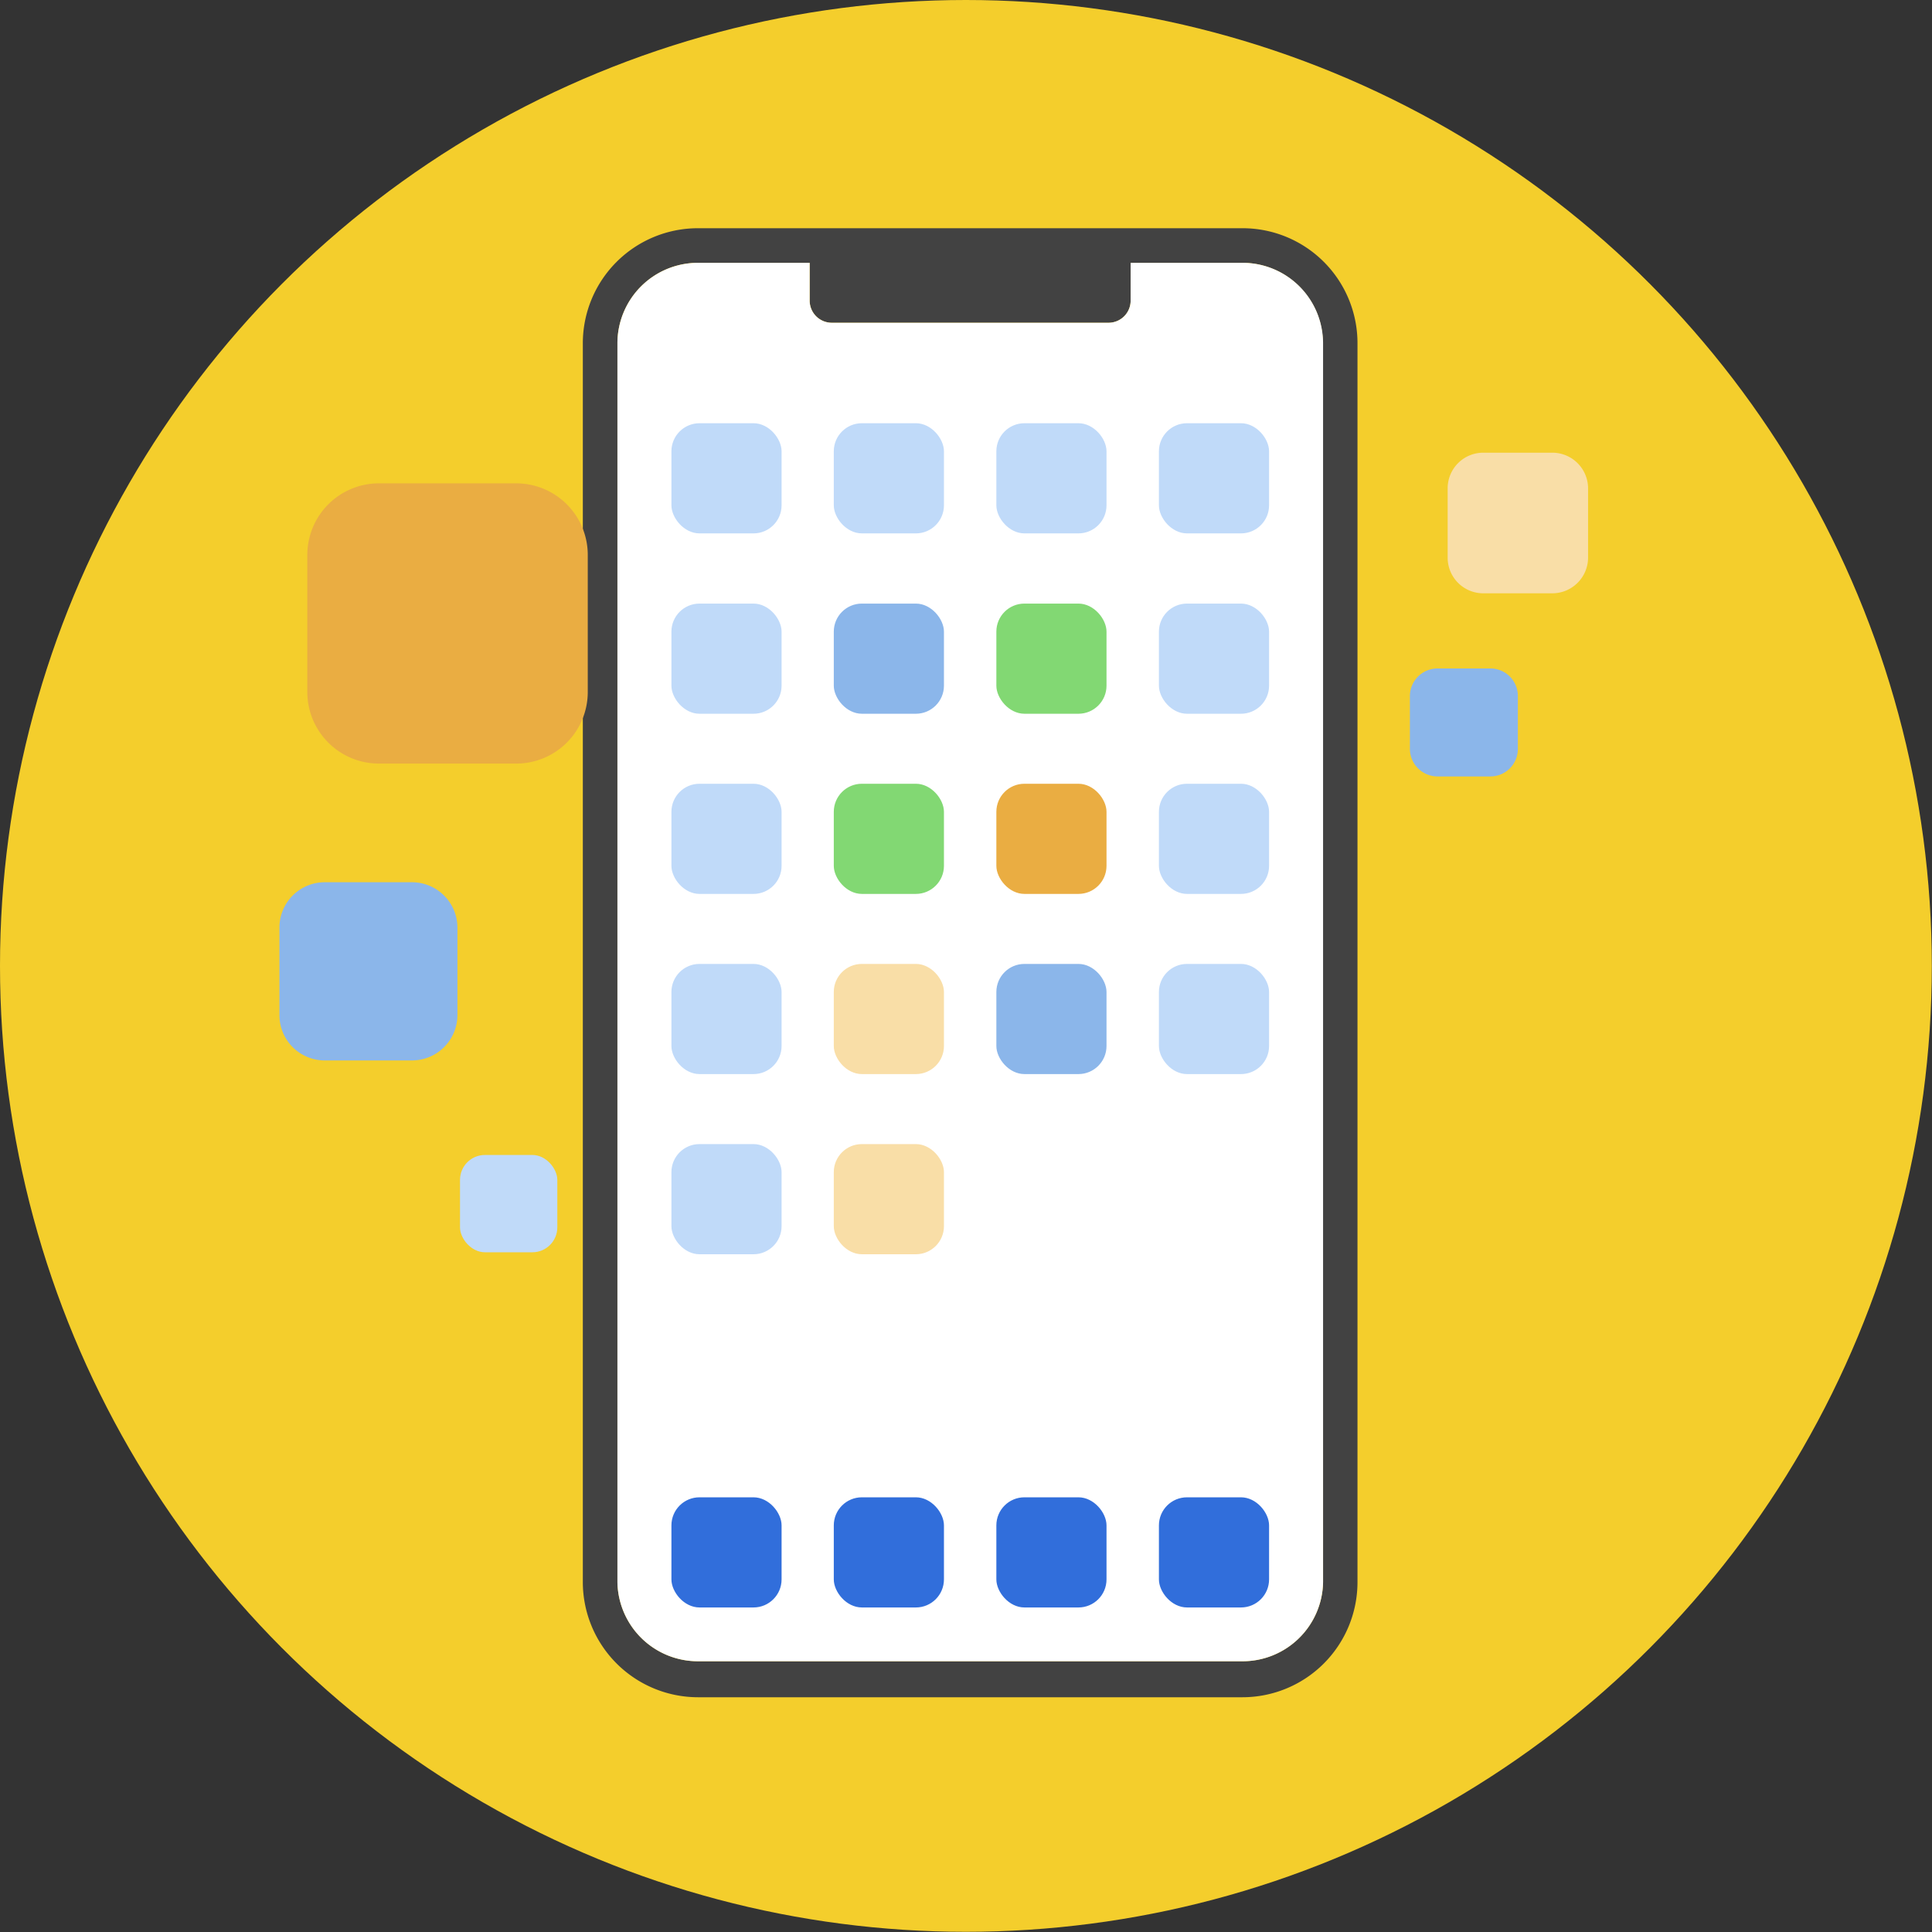 <svg xmlns="http://www.w3.org/2000/svg" viewBox="0 0 97.69 97.69"><rect x="0" y="0" width="97.69" height="97.69" fill="#333333" stroke="none"/><defs><style>.cls-1{fill:#f4ce2c;}.cls-2{fill:#424242;}.cls-11,.cls-12,.cls-2,.cls-3,.cls-4{fill-rule:evenodd;}.cls-3{fill:#fff;}.cls-4,.cls-8{fill:#eaad42;}.cls-5{fill:#c0daf9;}.cls-11,.cls-6{fill:#8bb6ea;}.cls-7{fill:#82d873;}.cls-12,.cls-9{fill:#f9dea7;}.cls-10{fill:#316edb;}</style></defs><title>Asset 9</title><g id="Layer_2" data-name="Layer 2"><g id="Layer_1-2" data-name="Layer 1"><circle class="cls-1" cx="48.84" cy="48.84" r="48.84"/><path class="cls-2" d="M62.83,11.54H35.29a5.82,5.82,0,0,0-5.82,5.81V80a5.83,5.83,0,0,0,5.82,5.82H62.83A5.82,5.82,0,0,0,68.64,80V17.35A5.81,5.81,0,0,0,62.83,11.54ZM66.9,80A4.07,4.07,0,0,1,62.83,84H35.29A4.07,4.07,0,0,1,31.22,80V17.35a4.07,4.07,0,0,1,4.07-4.06h5.65V15.2a1.12,1.12,0,0,0,1.11,1.12h14a1.12,1.12,0,0,0,1.12-1.12V13.29h5.65a4.07,4.07,0,0,1,4.07,4.06Z"/><path class="cls-3" d="M66.9,17.35V80A4.07,4.07,0,0,1,62.83,84H35.29A4.07,4.07,0,0,1,31.22,80V17.35a4.07,4.07,0,0,1,4.07-4.06h5.65V15.2a1.12,1.12,0,0,0,1.11,1.12h14a1.12,1.12,0,0,0,1.12-1.12V13.29h5.65A4.07,4.07,0,0,1,66.9,17.35Z"/><path class="cls-4" d="M29.72,28.06V35a3.62,3.62,0,0,1-3.63,3.61H19.16A3.62,3.62,0,0,1,15.54,35V28.06a3.62,3.62,0,0,1,3.62-3.62h6.93A3.62,3.62,0,0,1,29.72,28.06Z"/><rect class="cls-5" x="33.95" y="21.4" width="5.57" height="5.57" rx="1.42" ry="1.42"/><rect class="cls-5" x="42.16" y="21.4" width="5.57" height="5.57" rx="1.42" ry="1.42"/><rect class="cls-5" x="50.38" y="21.4" width="5.57" height="5.57" rx="1.42" ry="1.42"/><rect class="cls-5" x="58.6" y="21.4" width="5.57" height="5.57" rx="1.42" ry="1.42"/><rect class="cls-5" x="33.95" y="30.52" width="5.57" height="5.57" rx="1.42" ry="1.42"/><rect class="cls-6" x="42.16" y="30.52" width="5.57" height="5.57" rx="1.42" ry="1.42"/><rect class="cls-7" x="50.38" y="30.52" width="5.57" height="5.57" rx="1.42" ry="1.42"/><rect class="cls-5" x="58.6" y="30.52" width="5.57" height="5.57" rx="1.42" ry="1.42"/><rect class="cls-5" x="33.95" y="39.63" width="5.57" height="5.57" rx="1.42" ry="1.42"/><rect class="cls-7" x="42.16" y="39.63" width="5.57" height="5.57" rx="1.42" ry="1.42"/><rect class="cls-8" x="50.38" y="39.63" width="5.57" height="5.57" rx="1.42" ry="1.42"/><rect class="cls-5" x="58.6" y="39.63" width="5.57" height="5.57" rx="1.42" ry="1.42"/><rect class="cls-5" x="33.95" y="48.74" width="5.57" height="5.57" rx="1.42" ry="1.42"/><rect class="cls-9" x="42.16" y="48.74" width="5.57" height="5.57" rx="1.42" ry="1.42"/><rect class="cls-6" x="50.38" y="48.74" width="5.57" height="5.57" rx="1.42" ry="1.42"/><rect class="cls-5" x="58.6" y="48.74" width="5.57" height="5.57" rx="1.42" ry="1.42"/><rect class="cls-5" x="33.95" y="57.85" width="5.57" height="5.57" rx="1.42" ry="1.42"/><rect class="cls-9" x="42.16" y="57.85" width="5.57" height="5.57" rx="1.42" ry="1.42"/><rect class="cls-10" x="33.95" y="75.71" width="5.57" height="5.57" rx="1.42" ry="1.42"/><rect class="cls-10" x="42.16" y="75.71" width="5.57" height="5.57" rx="1.42" ry="1.42"/><rect class="cls-10" x="50.38" y="75.71" width="5.57" height="5.57" rx="1.42" ry="1.42"/><rect class="cls-10" x="58.6" y="75.71" width="5.57" height="5.57" rx="1.42" ry="1.42"/><rect class="cls-5" x="23.26" y="58.4" width="4.92" height="4.92" rx="1.26" ry="1.26"/><path class="cls-11" d="M23.13,46.91v4.41a2.3,2.3,0,0,1-2.3,2.3H16.42a2.29,2.29,0,0,1-2.29-2.3V46.91a2.29,2.29,0,0,1,2.29-2.3h4.41A2.3,2.3,0,0,1,23.13,46.91Z"/><path class="cls-6" d="M72.69,33.8h2.67a1.39,1.39,0,0,1,1.39,1.39v2.68a1.39,1.39,0,0,1-1.39,1.39H72.69a1.4,1.4,0,0,1-1.4-1.4V35.2a1.4,1.4,0,0,1,1.4-1.4Z"/><path class="cls-12" d="M80.3,24.7v3.47A1.81,1.81,0,0,1,78.49,30H75a1.8,1.8,0,0,1-1.8-1.8V24.7A1.8,1.8,0,0,1,75,22.89h3.47A1.81,1.81,0,0,1,80.3,24.7Z"/></g></g></svg>